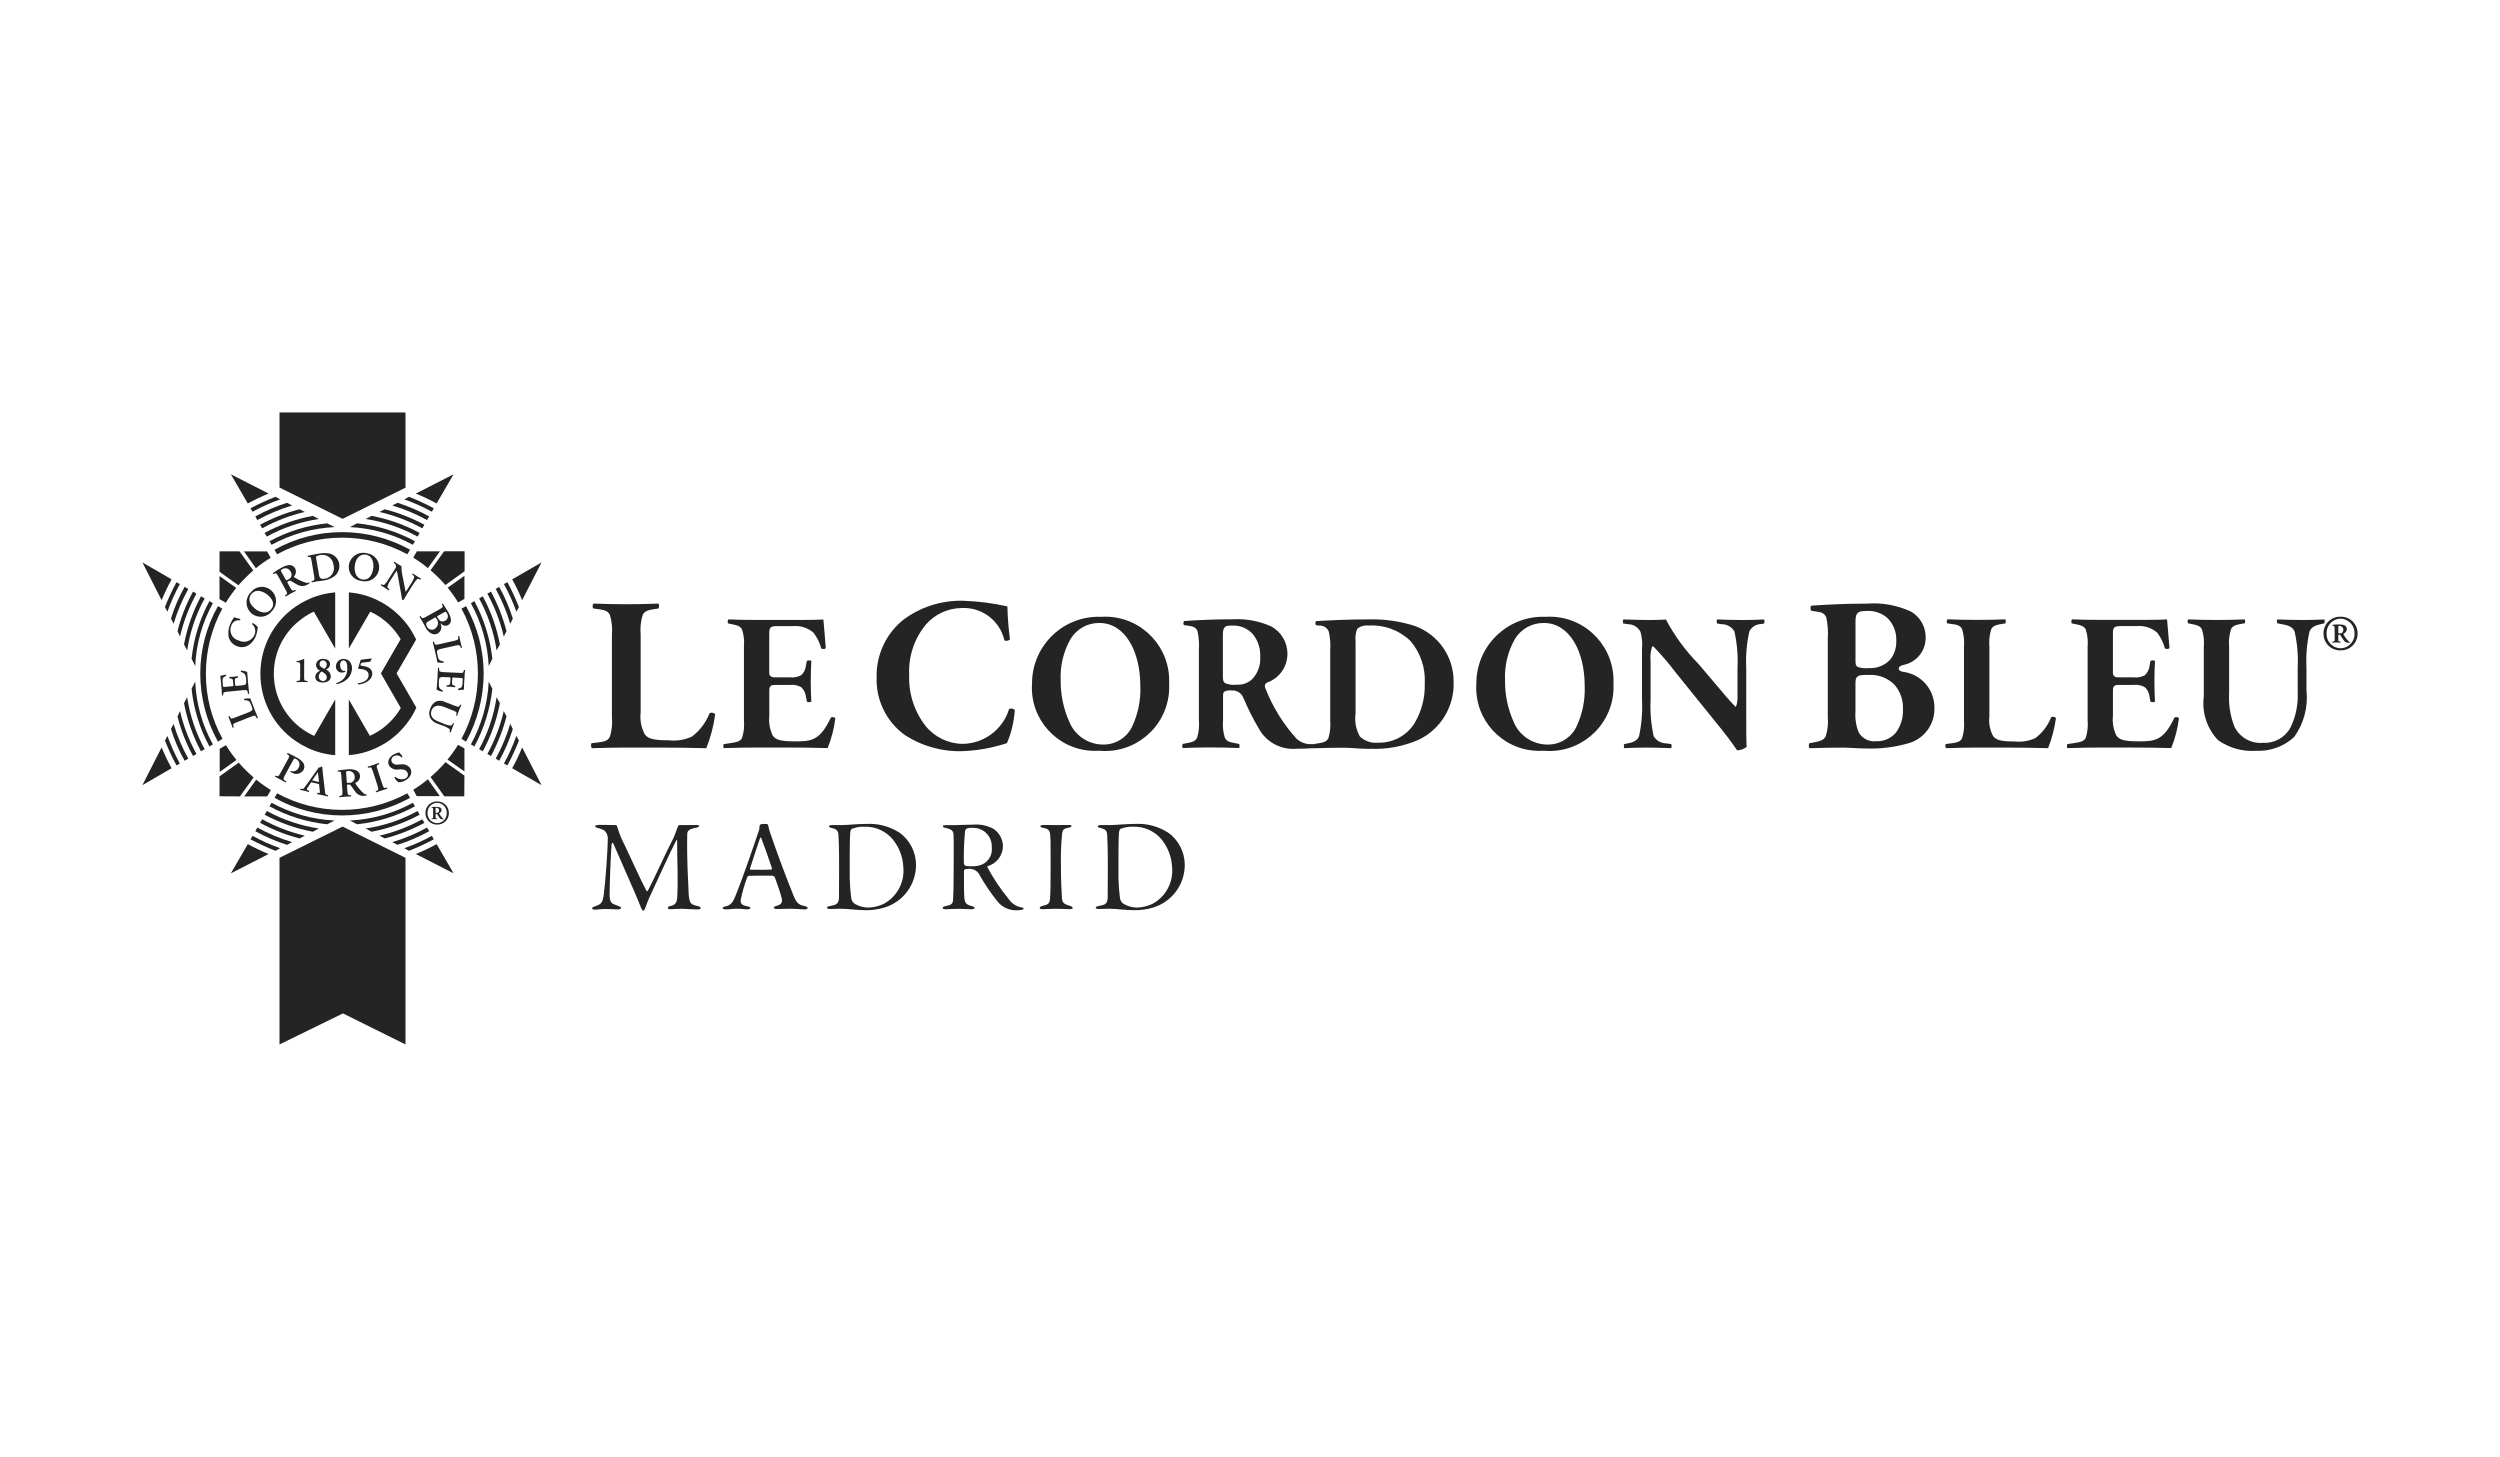 <?xml version="1.0" encoding="UTF-8"?><svg id="Capa_2" xmlns="http://www.w3.org/2000/svg" viewBox="0 0 290 169"><defs><style>.cls-1{fill:#fff;}.cls-2{fill:#242425;}.cls-3{fill:none;}</style></defs><g id="PATROCINADORES_COLABORADORES"><g id="Grupo_9604"><rect id="Rectángulo_3126" class="cls-1" width="290" height="169"/><g id="Grupo_9473"><g id="Grupo_4181"><path id="Trazado_8113" class="cls-2" d="m69.391,95.682c.242,0,1.252.028,2.052.028.076,0,.15.122.15.182.229.767.532,1.51.906,2.218.482,1,1.856,4.062,2.508,5.256.014.042.12,0,.15-.062.634-1.148,2.232-4.724,2.942-6.05.182-.364.35-.922.528-1.36.018-.046.09-.182.168-.182.8-.014,1.856-.014,2-.014s.3.014.3.106-.178.182-.316.212c-.968.164-1.06.42-1.06.8-.06,3.232.108,5.134.136,6.13.046,1.826.168,1.962,1.074,2.158.256.06.346.136.346.242s-.074.15-.452.15c-.424,0-1.224-.076-1.828-.076-.466,0-.844.048-1.176.048s-.35-.062-.35-.168.122-.164.318-.21c.468-.09.74-.332.77-.982.122-2.098-.014-4.302-.014-6.6,0-.062-.076-.076-.076-.062-.756,1.436-2.58,5.48-2.942,6.234s-.528,1.252-.65,1.57c-.09.272-.2.4-.272.4s-.224-.256-.3-.496-.272-.634-.71-1.706c-.724-1.63-1.57-3.622-2.444-5.584-.136-.258-.2.046-.212.2-.088.892-.224,4.634-.224,5.722,0,1.042.332,1.042.966,1.284.122.046.364.12.364.256s-.304.168-.4.168c-.164,0-.692-.048-1.372-.048s-1.01.076-1.178.076c-.272,0-.4-.046-.4-.15,0-.15.15-.164.378-.256.692-.244.844-.4.98-1.45.182-1.462.454-4.98.454-6.518-.033-.327-.19-.63-.438-.846-.253-.115-.516-.207-.786-.272-.136-.046-.242-.106-.242-.21s.106-.106.332-.106"/><path id="Trazado_8114" class="cls-2" d="m89.115,95.788c.057.309.143.613.256.906.846,2.476,1.78,4.966,2.702,7.26.4.966.724,1.028,1.328,1.162.21.062.286.136.286.212s-.108.164-.378.164c-.2,0-1-.074-1.66-.074s-1.2.028-1.556.028c-.21,0-.332-.074-.332-.164s.108-.136.318-.2c.664-.182.664-.5.618-.814-.106-.53-.71-2.22-.814-2.492-.068-.126-.202-.204-.346-.2-.65,0-2.508,0-2.672.018-.076,0-.168.106-.212.224-.317.854-.564,1.732-.738,2.626,0,.4.136.574.83.696.212.032.304.136.304.21s-.182.136-.378.136c-.454,0-.514-.074-1.2-.074-.452,0-.83.074-1.22.074-.228,0-.424-.028-.424-.136s.076-.15.3-.2c.682-.136.906-.542,1.178-1.2,1-2.476,2.444-6.764,2.686-7.484.061-.139.097-.288.106-.44v-.182c.021-.104.088-.193.182-.242.235-.033.474-.038.71-.014.069.039.118.105.136.182m.424,4.948c-.424-1.28-.892-2.564-1.238-3.486-.018-.06-.106-.12-.136-.046-.106.244-1.056,3.172-1.178,3.578-.014.051.015.104.066.118.008.002.016.003.024.004.258.014,2.22.014,2.384-.014.056-.029.087-.092.076-.154"/><path id="Trazado_8115" class="cls-2" d="m104.283,96.542c1.245.872,1.984,2.298,1.978,3.818-.011,2.254-1.484,4.24-3.638,4.906-.748.232-1.529.339-2.312.316-.92,0-1.93-.168-2.8-.168-.5,0-.92.032-1.2.032-.242,0-.378-.06-.378-.164s.12-.136.346-.182c.77-.15,1.028-.242,1.042-1.056.014-.966.014-2,.014-3.532,0-2.218-.046-3.232-.074-3.64-.032-.512-.2-.692-.742-.812-.224-.048-.36-.108-.36-.182,0-.106.12-.168.36-.168h1.028c.8,0,1.8-.136,2.972-.136,1.317-.07,2.624.268,3.742.968m-5.418-.424c-.09.06-.2.122-.228.618-.014.378-.046.8-.046,2.294v1.916c-.023,1.06.034,2.12.168,3.172.017.303.18.578.438.738.459.267.978.413,1.508.424.627-.013,1.244-.158,1.812-.424,1.563-.834,2.467-2.53,2.288-4.292-.057-1.156-.477-2.265-1.2-3.168-.801-.978-2.01-1.531-3.274-1.496-.489-.027-.978.05-1.434.228"/><path id="Trazado_8116" class="cls-2" d="m114.567,100.468c-.018,0-.062.06,0,.182.684,1.276,1.493,2.482,2.414,3.6.342.537.896.904,1.524,1.01.168.018.228.046.228.136,0,.06-.046.106-.168.136-.182.041-.369.061-.556.06-.91.054-1.787-.349-2.34-1.074-.734-.917-1.395-1.89-1.978-2.91-.236-.574-.835-.911-1.448-.814-.107.003-.214.017-.318.042-.061.055-.099.131-.106.212,0,1.494,0,2.476.046,3.108.06.574.2.784.874.952.242.06.318.15.318.228s-.15.136-.364.136c-.332,0-1.024-.048-1.508-.048-.56,0-1.27.048-1.466.048s-.378-.048-.378-.154.122-.164.346-.21c.664-.122.832-.272.864-.696s.074-1.4.074-3.682c0-3.246.014-3.6-.014-3.91-.032-.4-.168-.618-.878-.77-.286-.06-.36-.106-.36-.21s.12-.122.36-.122h.936c.318,0,1.51-.06,2.2-.06.82-.071,1.643.096,2.37.482.679.452,1.091,1.209,1.102,2.024-.014,1.08-.739,2.021-1.78,2.308m-1.752-4.454c-.214-.008-.428.018-.634.076-.122.032-.212.212-.228.3-.122,1.263-.167,2.532-.136,3.8.028.123.12.222.242.256.285.039.573.05.86.032.343.001.683-.067,1-.2.78-.341,1.241-1.156,1.132-2,.058-1.185-.855-2.193-2.04-2.251-.065-.003-.13-.003-.194-.001"/><path id="Trazado_8117" class="cls-2" d="m121.859,97.522c-.046-1.056-.014-1.342-.846-1.494-.2-.028-.332-.106-.332-.182,0-.12.182-.15.44-.15.4,0,.874.014,1.238.014.574,0,1.024-.014,1.644-.014.164,0,.3.046.3.12s-.09.136-.3.184c-.65.134-.756.21-.814.888-.107,1.13-.148,2.265-.122,3.4,0,2.038.076,3.186.122,3.878.046.65.316.71.952.922.27.088.286.164.286.242s-.108.136-.318.136c-.3,0-.936-.048-1.72-.048-.452,0-1.042.048-1.466.048-.224,0-.316-.062-.316-.136,0-.136.136-.2.424-.272.574-.136.724-.272.77-.83s.074-1.374.074-3.864c0-1.056,0-2.294-.014-2.84"/><path id="Trazado_8118" class="cls-2" d="m135.455,96.542c1.245.872,1.984,2.298,1.978,3.818-.011,2.254-1.484,4.24-3.638,4.906-.748.232-1.529.339-2.312.316-.92,0-1.93-.168-2.8-.168-.5,0-.922.032-1.2.032s-.378-.06-.378-.164.12-.136.346-.182c.77-.15,1.028-.242,1.042-1.056.014-.966.014-2,.014-3.532,0-2.218-.046-3.232-.074-3.64-.032-.512-.2-.692-.74-.812-.228-.048-.36-.108-.36-.182,0-.106.12-.168.36-.168h1.024c.8,0,1.8-.136,2.976-.136,1.317-.07,2.624.268,3.742.968m-5.418-.424c-.09.06-.2.122-.228.618-.014.378-.046.8-.046,2.294v1.916c-.023,1.06.034,2.12.168,3.172.017.303.18.578.438.738.459.267.978.413,1.508.424.627-.013,1.244-.158,1.812-.424,1.564-.833,2.469-2.529,2.29-4.292-.057-1.156-.477-2.265-1.2-3.168-.801-.978-2.01-1.531-3.274-1.496-.489-.027-.978.05-1.434.228"/><path id="Trazado_8119" class="cls-2" d="m28.829,82.628c.224-.094.364-.156.426-.262s.04-.168-.1-.53c-.2-.516-.266-.58-.8-.618-.041-.04-.057-.099-.042-.154.242-.041.487-.059.732-.054.04.151.093.298.158.44.062.178.164.412.264.672l.184.492c.082.23.182.466.264.644-.008.048-.053.08-.101.072-.007-.001-.014-.003-.021-.006l-.082-.128c-.102-.2-.14-.248-.588-.066l-1.642.648c-.468.168-.468.218-.4.452l.042.128c-.027.052-.088.075-.142.054-.08-.248-.162-.454-.244-.664l-.242-.616c0-.04.08-.08.12-.052l.062.088c.1.21.142.244.6.066"/><path id="Trazado_8120" class="cls-2" d="m26.417,80.234c-.508.048-.508.09-.528.336v.08c-.04.037-.102.037-.142,0,.002-.104-.004-.209-.018-.312.003-.112-.004-.225-.02-.336l-.082-.942c-.042-.312-.062-.6-.082-.662.082-.026.448-.09.65-.14.036.012.06.114.036.154-.282.106-.38.2-.4.35-.02.133-.02.267,0,.4l.022.332c.018.2.036.2.3.182l.8-.076c.12,0,.12-.014.12-.13l-.02-.23c-.036-.428-.06-.52-.264-.53l-.162-.022c-.036-.045-.044-.107-.02-.16.142,0,.304-.012.486-.026.164-.011.327-.033.488-.066.038.042.047.103.022.154l-.184.054c-.2.066-.2.144-.162.568l.02.246q.02.114.142.106l.6-.054c.224-.026.4-.052.466-.128s.102-.158.062-.57c-.04-.634-.2-.736-.588-.866-.043-.048-.043-.12,0-.168.243.02.482.073.71.158,0,.1.02.256.042.46s.036.468.056.75l.062.57c.022.218.042.516.08.738-.037.039-.095.048-.142.022l-.036-.182c-.042-.232-.062-.27-.57-.232"/><path id="Trazado_8121" class="cls-2" d="m27.877,71.808c.022.06-.005.126-.062.154-.451-.074-.884.208-1,.65-.256.642.058,1.371.701,1.626.05.02.101.037.153.05.653.348,1.465.1,1.813-.553.018-.034.034-.068.049-.103.18-.428.066-.924-.284-1.23-.015-.055.017-.113.073-.128.003-.001.006-.002.009-.002.229.12.43.288.588.492-.02.054-.02.12-.04.17-.023.259-.078.514-.164.76-.144.427-.412.801-.77,1.074-.417.323-.976.394-1.46.184-.469-.167-.826-.555-.954-1.036-.092-.482-.043-.981.142-1.436.108-.267.242-.523.4-.764.042-.048.042-.076.086-.114.1.026.364.128.71.2"/><path id="Trazado_8122" class="cls-2" d="m29.519,70.55c.486.428,1.34.8,1.906.158.386-.428.386-1.034-.324-1.656-.548-.476-1.4-.776-1.908-.182-.34.378-.446,1.01.326,1.678m1.944-2.064c.684.607.747,1.653.14,2.338-.019.021-.038.042-.058.062-.538.725-1.561.876-2.286.339-.029-.021-.057-.044-.084-.067-.695-.599-.773-1.649-.174-2.344.03-.035.061-.068.094-.1.529-.708,1.531-.854,2.239-.325.045.033.088.069.129.107"/><path id="Trazado_8123" class="cls-2" d="m33.129,67.206c.082.128.082.142.284.026.315-.103.486-.442.383-.757-.022-.067-.056-.13-.099-.185-.152-.323-.536-.462-.859-.31-.025.012-.049.025-.073.04-.222.114-.222.14-.124.324m-.34.554c-.224-.4-.264-.452-.468-.364l-.122.052c-.043-.007-.071-.047-.064-.09.001-.009.004-.017.008-.024.311-.219.634-.419.968-.6.273-.167.576-.278.892-.326.302-.023.589.133.732.4.142.319.079.692-.16.946-.022.022.018.052.036.066.43.273.893.489,1.378.644.123.022.25.008.366-.04.02,0,.062.054.062.08-.062.036-.122.09-.284.182-.381.218-.852.203-1.218-.04-.2-.106-.466-.276-.648-.374-.105-.074-.246-.069-.346.012q-.14.08-.082.17l.286.53c.244.438.3.426.508.336l.1-.04c.051.015.079.069.064.12-.001.003-.002.007-.004.01-.182.088-.384.2-.588.31s-.384.218-.566.336c-.055-.009-.093-.06-.086-.116l.086-.066c.2-.142.222-.164-.022-.6l-.828-1.514Z"/><path id="Trazado_8124" class="cls-2" d="m36.981,66.534c.062.448.142.684.67.6.678-.08,1.162-.695,1.082-1.373-.009-.074-.024-.146-.046-.217-.06-.711-.686-1.238-1.397-1.178-.077.007-.153.02-.227.04-.135.021-.265.064-.386.128-.022.121-.016.246.02.364m-.548.2c-.082-.452-.1-.506-.324-.492l-.102.014c-.045-.033-.054-.095-.022-.14.001-.001.001-.002.002-.002.346-.08.732-.168,1.218-.248.388-.074.784-.088,1.176-.04.645.087,1.156.587,1.258,1.23.089.586-.172,1.171-.668,1.496-.357.227-.759.373-1.178.428-.128.024-.257.042-.386.052-.124.012-.224.026-.324.04-.182.026-.4.076-.63.116-.041-.025-.053-.078-.029-.118.003-.004.005-.008.009-.012l.102-.036c.224-.066.264-.076.184-.582l-.286-1.706Z"/><path id="Trazado_8125" class="cls-2" d="m41.179,65.472c-.122.644,0,1.572.832,1.744.548.1,1.074-.2,1.258-1.124.142-.712-.022-1.59-.8-1.746-.486-.09-1.096.142-1.298,1.128m2.776.67c-.194.89-1.073,1.455-1.964,1.261-.028-.006-.056-.013-.084-.021-.894-.1-1.537-.906-1.436-1.799.004-.037.01-.074.016-.111.182-.911,1.068-1.502,1.979-1.32.037.007.074.016.111.026.89.117,1.518.933,1.401,1.824-.006.047-.014.094-.025.14"/><path id="Trazado_8126" class="cls-2" d="m47.243,68.872c-.08.13-.386.622-.426.71-.06.028-.132.018-.182-.026-.02-.128-.04-.346-.14-.864l-.306-1.692c-.037-.27-.091-.537-.162-.8,0-.018-.042.036-.182.244l-.488.776c-.187.255-.33.539-.424.84.015.097.073.181.158.23l.08.08c.022.052-.04.116-.08.102l-.486-.31c-.162-.116-.286-.182-.426-.27-.022-.042,0-.12.06-.12l.102.042c.074.043.163.051.244.022.216-.223.4-.475.546-.75l.61-.956c.2-.31.242-.372.182-.568-.047-.087-.109-.166-.182-.232l-.062-.052c0-.036.042-.116.102-.102.142.114.386.258.488.324.096.068.198.128.304.178-.003.422.044.843.142,1.254l.14.698c.062.296.182.972.2,1.02.022,0,.04-.026.082-.09l.486-.776c.196-.249.341-.535.426-.84-.003-.097-.057-.185-.142-.232l-.082-.076c-.02-.054.022-.13.082-.102.142.102.304.2.468.306s.284.184.446.272c.02.04-.02.116-.062.116l-.12-.036c-.082-.04-.162-.066-.224-.026-.225.22-.416.471-.568.746"/><path id="Trazado_8127" class="cls-2" d="m50.789,71.434c-.102.066-.102.076,0,.258.224.4.486.506.874.298.278-.16.373-.515.213-.792-.009-.016-.02-.032-.031-.048-.122-.222-.144-.222-.306-.13m-1.704.972c-.384.2-.506.336-.3.71.148.306.517.434.823.286.015-.007.03-.016.045-.024.38-.211.518-.691.306-1.071-.018-.032-.038-.063-.06-.092-.122-.2-.144-.2-.224-.144l-.59.336Zm1.138-1.306c.384-.232.446-.262.344-.48l-.042-.116c0-.048.066-.076.102-.066.142.2.324.494.61.972.182.278.294.597.324.928.011.258-.133.498-.366.61-.277.118-.599.036-.786-.2-.013-.007-.027-.011-.042-.012,0,0-.02.012,0,.052.189.397.048.872-.326,1.102-.218.122-.481.136-.71.036-.35-.181-.623-.48-.772-.844-.12-.2-.2-.386-.304-.556s-.222-.386-.34-.566c0-.052.082-.09.12-.08l.062.094c.14.178.182.218.6-.026l1.526-.848Z"/><path id="Trazado_8128" class="cls-2" d="m51.197,75.258c-.222.052-.4.1-.466.2s-.062.156.018.546c.124.54.164.6.692.724.035.044.043.103.02.154-.245.01-.489-.007-.73-.052-.02-.102-.042-.258-.082-.452s-.1-.44-.162-.712l-.122-.502c-.06-.244-.124-.492-.162-.688,0-.052.102-.076.122-.04l.06.13c.082.236.102.276.6.154l1.7-.386c.486-.116.486-.154.468-.386v-.142c0-.036.1-.062.12-.026.062.244.102.462.144.684s.122.426.162.648c0,.052-.102.076-.122.04l-.04-.102c-.082-.224-.124-.262-.6-.158"/><path id="Trazado_8129" class="cls-2" d="m53.225,78.048c.508.042.528-.012.568-.244l.022-.08c.04-.022.122-.022.142.026-.02.094-.02.2-.042.298s-.02.236-.02.34l-.06.942c-.02.32-.02.6-.02.67-.082.026-.448.026-.65.054-.036-.028-.036-.134-.02-.17.284-.066.4-.128.446-.284.042-.129.063-.264.062-.4l.02-.32c.02-.218,0-.218-.264-.232l-.8-.054c-.122,0-.142,0-.142.12l-.02.232c-.02.44-.02.516.182.568l.164.04c.035.054.026.125-.022.168-.12-.014-.284-.04-.466-.052s-.346,0-.488-.014c-.037-.045-.037-.111,0-.156l.184-.026c.2-.026.224-.102.244-.54l.018-.232q0-.12-.12-.134l-.61-.022c-.163-.033-.333-.016-.486.048-.08.054-.12.144-.142.556-.04.636.082.75.446.946.034.049.026.116-.018.156-.239-.057-.471-.14-.692-.248.027-.157.041-.316.04-.476.022-.2.042-.454.06-.752l.026-.568c.018-.218.018-.514.04-.736.031-.036.084-.042.122-.014l.02.2c0,.232.02.276.526.312"/><path id="Trazado_8130" class="cls-2" d="m52.739,81.862c.466.184.506.156.6-.052l.062-.076c.04-.013.083.008.096.048.002.006.003.012.004.018-.08.182-.162.386-.244.58s-.16.428-.218.634c-.042.028-.122,0-.122-.036l.018-.114c.062-.222.062-.276-.4-.454l-1.01-.4c-.61-.242-1.2-.242-1.462.388-.222.6.102,1.036.772,1.294l.546.218c.286.142.596.229.914.258.08-.014.142-.076.2-.182l.06-.09c.042-.026.122,0,.106.054-.062.154-.144.336-.2.514s-.122.312-.182.492c-.038.026-.091.016-.117-.023-.003-.004-.005-.009-.007-.013l.022-.116c0-.088.022-.184-.04-.244-.254-.177-.535-.312-.832-.4l-.526-.2c-.381-.109-.703-.365-.894-.712-.134-.333-.127-.706.02-1.034.107-.356.347-.657.67-.84.344-.132.728-.11,1.054.062"/><path id="Trazado_8131" class="cls-2" d="m35.277,78.542c0,.4.02.414.284.438l.102.026c.04.028.04.106,0,.12-.2-.014-.4-.014-.6-.014s-.426,0-.63.014c-.04-.014-.04-.09-.02-.12l.12-.026c.266-.022.286-.036.286-.438v-1.318c0-.286-.02-.38-.2-.4l-.224-.026c-.022-.026-.022-.064,0-.09.295-.05.582-.141.852-.272.022.014.04.026.04.04v.502"/><path id="Trazado_8132" class="cls-2" d="m37.063,77.032c0,.278.324.438.568.554.168-.12.266-.314.264-.52.012-.243-.175-.449-.417-.462-.003-0-.006-0-.009-0-.221-.001-.4.178-.401.399-0.0.01 0.0.019.001.029m.832,1.558c0-.324-.244-.526-.6-.696-.196.131-.319.347-.33.582-.009.283.213.519.496.528.005 0.0.011 0.0.016 0.0.23.006.42-.176.426-.406 0-.003 0-.005 0-.008m.384-1.524c-.027.279-.218.515-.486.6.328.135.549.446.568.8,0,.466-.446.706-.912.706s-.892-.182-.892-.656c.024-.328.25-.606.566-.696-.269-.118-.455-.372-.486-.664.015-.418.367-.745.786-.729.022.001.044.003.066.005.446,0,.79.218.79.634"/><path id="Trazado_8133" class="cls-2" d="m39.881,76.432c.272.002.531.121.71.326.172.235.258.521.242.812-.026.528-.286,1.018-.71,1.334-.318.234-.685.392-1.074.462-.04-.026-.06-.106-.02-.128.224-.067.435-.172.624-.31.433-.346.669-.883.63-1.436.022-.478-.12-.892-.446-.892-.184,0-.386.178-.386.53s.162.696.448.696c.048.003.095-.002.142-.012.04.012.04.052.04.088-.128.081-.277.123-.428.12-.382-.001-.691-.312-.689-.695 0-.014.001-.028.001-.041.015-.489.424-.873.913-.858 0.0 0.0.001 0.0.001 0"/><path id="Trazado_8134" class="cls-2" d="m43.065,76.378c.022.001.04.02.04.042-.033.125-.096.241-.182.338l-.912.114c-.124.014-.124.026-.142.12l-.062.154c0,.04.02.066.102.08l.304.048c.346.052.974.232.974.878,0,.756-.934,1.218-1.644,1.244-.043-.034-.053-.096-.022-.142.61-.062,1.24-.36,1.24-.942s-.63-.71-1.116-.724c-.102,0-.102-.026-.082-.142l.244-.814c.02-.066.04-.106.102-.106"/><path id="Trazado_8135" class="cls-2" d="m33.373,88.132c.2-.372.244-.452.06-.568l-.14-.102c0-.04.036-.116.08-.116.334.144.659.307.974.488.326.152.611.379.832.662.166.248.174.57.02.826-.292.458-.901.592-1.359.3-.014-.009-.028-.018-.041-.028-.04-.014-.082-.036-.122-.048-.012-.045.004-.093.04-.122.368.148.786-.031.934-.399 0-0.0 0-.001 0-.001.192-.33.081-.754-.25-.946-.012-.007-.024-.014-.036-.02-.218-.12-.238-.106-.32.052l-1,1.82c-.222.442-.2.482,0,.61l.142.1c.02.04-.022.12-.062.12-.264-.154-.446-.258-.65-.364s-.384-.21-.566-.298c-.02-.049.003-.105.052-.125.002-.001.005-.002.008-.003l.062.036c.222.076.284.09.508-.346"/><path id="Trazado_8136" class="cls-2" d="m36.861,90.678c.12.04.136.04.136-.088l-.076-.6c-.003-.134-.016-.268-.04-.4h-.02c-.022.026-.082.13-.224.324l-.344.494c-.082.128-.066.128.06.154m-.142.2c-.122-.04-.102-.04-.184.076l-.324.502c-.158.244-.158.272.02.338l.142.052c.021.056-.005.118-.06.142-.142-.054-.306-.088-.506-.142-.142-.036-.304-.062-.468-.102-.04-.026-.02-.106.02-.13l.144.012c.13.031.263-.034.32-.154.082-.102.2-.284.366-.502l1.054-1.474c.102-.142.184-.236.184-.324.14-.009.274-.059.386-.144.033.013.061.036.08.066.02.222.04.452.062.688l.242,2.092c.022.338.042.38.284.48l.062.022c.032.036.029.092-.007.124-.004.004-.008.007-.013.01-.2-.054-.366-.106-.63-.156-.2-.054-.428-.09-.588-.13-.034-.044-.026-.106.018-.14.001-.001.002-.001.002-.002l.102.014c.182.026.2,0,.182-.21l-.08-.684c0-.14-.026-.14-.162-.168l-.648-.156Z"/><path id="Trazado_8137" class="cls-2" d="m40.227,90.662c0,.156,0,.17.242.144.338.037.642-.208.679-.546.007-.06.004-.121-.007-.18-.014-.371-.326-.66-.697-.646-.012 0-.023.001-.035.002-.262.014-.262.026-.262.248m-.55.332c-.04-.452-.04-.502-.282-.514h-.124c-.035-.03-.04-.083-.01-.118.003-.003.006-.007.01-.01.306-.054.736-.094,1.138-.13.322-.041.649-.005.954.106.28.1.472.359.486.656.004.355-.215.675-.548.8-.02.012-.02.052,0,.076.272.429.6.819.974,1.162.1.077.22.122.346.13.02.012.02.066.02.088-.107.028-.216.046-.326.054-.435.037-.853-.179-1.074-.556-.162-.2-.304-.44-.446-.618-.068-.111-.201-.164-.326-.13-.142,0-.142.012-.142.102l.04.6c.042.506.082.52.326.534h.102c.039.039.039.102.001.141-0.0 0-0.0 0-.001.001-.224,0-.448.012-.65.022s-.448.04-.67.066c-.044-.031-.055-.092-.024-.136.001-.002.003-.004.004-.006l.102-.014c.222-.052.262-.066.242-.568l-.122-1.738Z"/><path id="Trazado_8138" class="cls-2" d="m44.343,90.95c.142.48.2.48.426.426l.102-.012c.062.012.082.102.04.128l-.63.2c-.2.062-.424.142-.624.216-.062,0-.082-.074-.062-.124l.102-.042c.2-.102.244-.13.1-.6l-.548-1.68c-.162-.48-.2-.466-.446-.428l-.102.028c-.04-.036-.054-.093-.036-.144.222-.052.424-.114.648-.188s.4-.148.63-.224c.041.027.056.079.036.124l-.1.056c-.2.088-.244.13-.082.6"/><path id="Trazado_8139" class="cls-2" d="m46.269,90.756c-.223-.123-.401-.315-.508-.546,0-.054.082-.102.122-.09.301.279.737.357,1.116.2.259-.102.386-.395.283-.654-.011-.029-.025-.056-.041-.082-.12-.232-.366-.35-.77-.338l-.242.014c-.411.077-.831-.088-1.078-.426-.242-.4-.12-.928.488-1.306.211-.101.428-.187.65-.258.16.14.296.306.4.492-.011.059-.062.102-.122.102-.217-.253-.585-.313-.872-.142-.25.109-.365.4-.256.65.009.021.02.042.032.062.168.214.444.315.71.258l.344-.026c.409-.064.818.11,1.056.448.284.468.1,1.024-.528,1.388-.236.153-.509.237-.79.244"/><path id="Trazado_8140" class="cls-2" d="m23.885,78.15c-.007-2.635.647-5.229,1.902-7.546l-.506-.296c-1.342,2.386-2.048,5.078-2.05,7.816.001,2.769.707,5.491,2.05,7.912l.528-.338c-1.272-2.312-1.935-4.911-1.926-7.55"/><path id="Trazado_8141" class="cls-2" d="m22.645,77.262c.109-2.555.81-5.05,2.048-7.288l-.4-.248c-1.123,2.074-1.826,4.348-2.07,6.694"/><path id="Trazado_8142" class="cls-2" d="m21.711,75.44c.318-2.111,1.004-4.149,2.028-6.022l-.426-.248c-.937,1.749-1.601,3.632-1.968,5.582"/><path id="Trazado_8143" class="cls-2" d="m20.883,73.838c.403-1.739,1.044-3.414,1.906-4.978l-.4-.232c-.793,1.446-1.398,2.988-1.8,4.588"/><path id="Trazado_8144" class="cls-2" d="m20.137,72.348c.425-1.399.996-2.749,1.704-4.028l-.426-.244c-.657,1.168-1.188,2.402-1.584,3.682"/><path id="Trazado_8145" class="cls-2" d="m19.419,70.954c.399-1.101.881-2.171,1.44-3.2l-.384-.218c-.508.932-.956,1.895-1.34,2.884"/><path id="Trazado_8146" class="cls-2" d="m16.521,65.244l2.228,4.38c.34-.828.726-1.636,1.156-2.42"/><path id="Trazado_8147" class="cls-2" d="m22.645,79.06c.109,2.555.81,5.049,2.048,7.286l-.4.25c-1.123-2.075-1.826-4.351-2.07-6.698"/><path id="Trazado_8148" class="cls-2" d="m21.711,80.88c.317,2.111,1.004,4.151,2.028,6.024l-.426.248c-.938-1.75-1.602-3.633-1.968-5.584"/><path id="Trazado_8149" class="cls-2" d="m20.883,82.484c.403,1.739,1.044,3.414,1.906,4.978l-.4.232c-.794-1.446-1.399-2.988-1.8-4.588"/><path id="Trazado_8150" class="cls-2" d="m20.137,83.97c.423,1.401.994,2.752,1.704,4.032l-.426.248c-.656-1.17-1.187-2.405-1.584-3.686"/><path id="Trazado_8151" class="cls-2" d="m19.419,85.366c.398,1.102.88,2.171,1.44,3.2l-.384.222c-.508-.932-.956-1.895-1.34-2.884"/><path id="Trazado_8152" class="cls-2" d="m16.521,91.076l2.228-4.38c.338.829.724,1.637,1.156,2.42"/><path id="Trazado_8153" class="cls-2" d="m55.437,78.15c.006-2.635-.65-5.23-1.906-7.546l.528-.296c1.331,2.391,2.036,5.08,2.048,7.816-.012,2.767-.716,5.487-2.048,7.912l-.528-.338c1.255-2.318,1.91-4.914,1.906-7.55"/><path id="Trazado_8154" class="cls-2" d="m56.693,77.262c-.126-2.555-.834-5.048-2.07-7.288l.4-.248c1.122,2.076,1.831,4.349,2.09,6.694"/><path id="Trazado_8155" class="cls-2" d="m57.605,75.44c-.316-2.111-1.003-4.15-2.028-6.022l.426-.248c.944,1.748,1.615,3.631,1.988,5.582"/><path id="Trazado_8156" class="cls-2" d="m58.437,73.838c-.405-1.738-1.047-3.413-1.906-4.978l.426-.232c.774,1.455,1.378,2.995,1.8,4.588"/><path id="Trazado_8157" class="cls-2" d="m59.187,72.348c-.418-1.398-.983-2.748-1.684-4.028l.4-.244c.657,1.168,1.188,2.402,1.584,3.682"/><path id="Trazado_8158" class="cls-2" d="m59.899,70.954c-.394-1.104-.876-2.174-1.442-3.2l.4-.218c.502.934.95,1.897,1.34,2.884"/><path id="Trazado_8159" class="cls-2" d="m62.815,65.244l-2.248,4.38c-.332-.831-.718-1.64-1.156-2.42"/><path id="Trazado_8160" class="cls-2" d="m56.693,79.06c-.125,2.555-.834,5.047-2.07,7.286l.4.25c1.122-2.077,1.832-4.351,2.09-6.698"/><path id="Trazado_8161" class="cls-2" d="m57.605,80.88c-.316,2.112-1.003,4.151-2.028,6.024l.426.248c.945-1.748,1.615-3.632,1.988-5.584"/><path id="Trazado_8162" class="cls-2" d="m58.437,82.484c-.405,1.738-1.047,3.413-1.906,4.978l.426.232c.775-1.455,1.379-2.994,1.8-4.588"/><path id="Trazado_8163" class="cls-2" d="m59.187,83.97c-.416,1.4-.981,2.752-1.684,4.032l.4.248c.656-1.17,1.187-2.405,1.584-3.686"/><path id="Trazado_8164" class="cls-2" d="m59.899,85.366c-.393,1.104-.875,2.174-1.442,3.2l.4.222c.502-.934.95-1.897,1.34-2.884"/><path id="Trazado_8165" class="cls-2" d="m62.815,91.076l-2.248-4.38c-.329.832-.716,1.641-1.156,2.42"/><path id="Trazado_8166" class="cls-2" d="m39.677,93.944c-2.635.002-5.228-.659-7.54-1.924l-.286.53c2.391,1.34,5.087,2.043,7.828,2.042,2.761.001,5.476-.702,7.89-2.042l-.326-.53c-2.32,1.267-4.921,1.929-7.564,1.924"/><path id="Trazado_8167" class="cls-2" d="m38.809,95.178c-2.56-.118-5.06-.821-7.306-2.056l-.242.412c2.071,1.129,4.346,1.837,6.692,2.082"/><path id="Trazado_8168" class="cls-2" d="m36.981,96.106c-2.111-.319-4.149-1.006-6.022-2.03l-.264.428c1.754.944,3.643,1.61,5.6,1.976"/><path id="Trazado_8169" class="cls-2" d="m35.357,96.938c-1.727-.406-3.39-1.046-4.944-1.902l-.246.412c1.449.789,2.989,1.398,4.586,1.812"/><path id="Trazado_8170" class="cls-2" d="m33.881,97.688c-1.4-.421-2.752-.989-4.034-1.692l-.228.426c1.169.648,2.399,1.177,3.674,1.578"/><path id="Trazado_8171" class="cls-2" d="m32.499,98.394c-1.104-.39-2.174-.87-3.2-1.434l-.242.4c.939.501,1.907.946,2.898,1.332"/><path id="Trazado_8172" class="cls-2" d="m26.779,101.306l4.38-2.24c-.825-.339-1.631-.722-2.414-1.148"/><path id="Trazado_8173" class="cls-2" d="m40.591,95.178c2.559-.118,5.056-.821,7.3-2.056l.244.412c-2.079,1.13-4.361,1.837-6.714,2.082"/><path id="Trazado_8174" class="cls-2" d="m42.415,96.106c2.113-.31,4.154-.998,6.024-2.03l.242.428c-1.744.946-3.626,1.612-5.576,1.976"/><path id="Trazado_8175" class="cls-2" d="m44.019,96.938c1.735-.402,3.406-1.042,4.966-1.902l.248.412c-1.454.789-2.999,1.397-4.6,1.812"/><path id="Trazado_8176" class="cls-2" d="m45.499,97.688c1.404-.415,2.758-.982,4.038-1.692l.242.426c-1.168.648-2.398,1.176-3.672,1.578"/><path id="Trazado_8177" class="cls-2" d="m46.897,98.394c1.104-.39,2.174-.87,3.2-1.434l.222.4c-.932.5-1.893.945-2.878,1.332"/><path id="Trazado_8178" class="cls-2" d="m52.613,101.306l-4.378-2.24c.825-.338,1.631-.721,2.414-1.148"/><path id="Trazado_8179" class="cls-2" d="m39.677,62.37c-2.635-.001-5.229.662-7.54,1.928l-.286-.53c2.392-1.339,5.087-2.042,7.828-2.042,2.761,0,5.476.703,7.89,2.042l-.326.53c-2.319-1.268-4.921-1.931-7.564-1.928"/><path id="Trazado_8180" class="cls-2" d="m38.809,61.144c-2.56.118-5.059.82-7.306,2.052l-.242-.412c2.071-1.129,4.346-1.836,6.692-2.078"/><path id="Trazado_8181" class="cls-2" d="m36.981,60.202c-2.114.32-4.156,1.011-6.03,2.04l-.264-.426c1.753-.945,3.642-1.613,5.6-1.978"/><path id="Trazado_8182" class="cls-2" d="m35.357,59.386c-1.728.401-3.392,1.041-4.944,1.9l-.246-.414c1.45-.784,2.99-1.389,4.586-1.8"/><path id="Trazado_8183" class="cls-2" d="m33.881,58.636c-1.4.421-2.752.989-4.034,1.692l-.228-.426c1.169-.648,2.399-1.177,3.674-1.578"/><path id="Trazado_8184" class="cls-2" d="m32.499,57.926c-1.104.39-2.174.87-3.2,1.434l-.242-.4c.939-.501,1.907-.946,2.898-1.332"/><path id="Trazado_8185" class="cls-2" d="m26.779,55.02l4.38,2.232c-.824.34-1.63.724-2.414,1.15"/><path id="Trazado_8186" class="cls-2" d="m40.591,61.144c2.558.118,5.055.82,7.3,2.052l.244-.412c-2.079-1.13-4.361-1.836-6.714-2.078"/><path id="Trazado_8187" class="cls-2" d="m42.415,60.202c2.113.322,4.152,1.014,6.024,2.044l.242-.426c-1.744-.947-3.625-1.615-5.576-1.978"/><path id="Trazado_8188" class="cls-2" d="m44.019,59.386c1.736.397,3.408,1.037,4.966,1.9l.248-.414c-1.455-.784-3-1.388-4.6-1.8"/><path id="Trazado_8189" class="cls-2" d="m45.499,58.636c1.404.415,2.758.982,4.038,1.692l.242-.426c-1.168-.648-2.398-1.176-3.672-1.578"/><path id="Trazado_8190" class="cls-2" d="m46.897,57.926c1.104.39,2.174.87,3.2,1.434l.222-.4c-.932-.5-1.893-.945-2.878-1.332"/><path id="Trazado_8191" class="cls-2" d="m52.613,55.02l-4.378,2.232c.825.339,1.631.723,2.414,1.15"/><line id="Línea_445" class="cls-3" x1="46.493" y1="82.122" x2="44.179" y2="78.112"/><path id="Trazado_8192" class="cls-2" d="m36.407,70.952l2.476,4.292v-6.526c-.04,0-.08.012-.124.012-1.09.1-2.153.394-3.14.868-.475.223-.93.486-1.36.786-2.544,1.774-4.058,4.681-4.052,7.782-.006,3.106,1.518,6.017,4.074,7.782.431.299.886.562,1.36.786.969.462,2.011.751,3.08.852.04,0,.102.014.164.014v-6.464l-2.434,4.228c-.485-.218-.947-.482-1.38-.79-2.074-1.484-3.306-3.876-3.308-6.426-.002-2.539,1.223-4.923,3.288-6.4.423-.314.878-.582,1.358-.8"/><path id="Trazado_8193" class="cls-2" d="m44.181,78.11l2.292-3.964c-.556-.937-1.294-1.753-2.17-2.4-.424-.31-.88-.575-1.36-.79l-2.476,4.276v-6.516c.042,0,.082.014.124.014,1.092.099,2.158.393,3.146.868.473.223.926.486,1.354.786.875.617,1.643,1.373,2.274,2.238.343.497.647,1.02.908,1.564l-2.272,3.924,2.294,3.972c-.244.558-.55,1.086-.912,1.576-.633.892-1.416,1.668-2.314,2.292-.435.303-.896.566-1.378.786-.994.477-2.067.766-3.166.852-.019.011-.04.016-.062.014v-6.464l2.436,4.214c.486-.212.948-.476,1.378-.786.9-.651,1.655-1.482,2.214-2.442"/><path id="Trazado_8194" class="cls-2" d="m47.039,121.156v-21.65l-7.3-3.622-7.318,3.622v21.65l7.36-3.6"/><path id="Trazado_8195" class="cls-2" d="m39.739,60.186l7.3-3.618v-8.724h-14.618v8.712"/><path id="Trazado_8196" class="cls-2" d="m27.405,68.2l-1.944-1.38v2.674l.73.424c.365-.6.771-1.174,1.216-1.718"/><path id="Trazado_8197" class="cls-2" d="m29.681,65.912l-1.378-1.95h2.674l.426.736c-.604.362-1.18.769-1.724,1.216"/><path id="Trazado_8198" class="cls-2" d="m29.377,66.172l-1.6-2.22h-2.312v2.376l2.19,1.564c.536-.611,1.112-1.186,1.724-1.72"/><path id="Trazado_8199" class="cls-2" d="m29.719,90.436l-1.4,1.95h2.674l.428-.738c-.595-.366-1.165-.77-1.706-1.212"/><path id="Trazado_8200" class="cls-2" d="m27.429,88.156l-1.944,1.388v-2.68l.726-.426c.365.601.772,1.175,1.218,1.718"/><path id="Trazado_8201" class="cls-2" d="m27.697,88.464l-2.232,1.59v2.314l2.37.014,1.582-2.2c-.616-.527-1.191-1.1-1.72-1.714"/><path id="Trazado_8202" class="cls-2" d="m51.907,88.108l1.968,1.382v-2.676l-.746-.412c-.361.6-.769,1.17-1.22,1.706"/><path id="Trazado_8203" class="cls-2" d="m49.635,90.394l1.38,1.954h-2.678l-.4-.738c.596-.365,1.165-.771,1.704-1.216"/><path id="Trazado_8204" class="cls-2" d="m49.941,90.136l1.6,2.238h2.314l.02-2.4-2.2-1.562c-.532.614-1.108,1.188-1.724,1.718"/><path id="Trazado_8205" class="cls-2" d="m49.635,65.902l1.4-1.95h-2.678l-.426.732c.598.363,1.167.77,1.704,1.218"/><path id="Trazado_8206" class="cls-2" d="m51.927,68.176l1.948-1.386v2.678l-.73.414c-.365-.597-.772-1.167-1.218-1.706"/><path id="Trazado_8207" class="cls-2" d="m51.665,67.864l2.228-1.6v-2.316h-2.374l-1.578,2.2c.618.528,1.194,1.102,1.724,1.718"/><path id="Trazado_8208" class="cls-2" d="m50.711,93.122c.631.016,1.129.54,1.112,1.171-0.0.005-0.0.01-0.0.015.027.622-.456,1.149-1.079,1.175-.011 0-.022.001-.033.001-.624-.007-1.124-.519-1.117-1.143 0-.011 0-.022.001-.033-.023-.631.47-1.162,1.101-1.186.005-0.0.01-0.0.015-0m0,2.53c.73.021,1.339-.553,1.36-1.283.001-.02.001-.039 0-.059.01-.731-.574-1.332-1.305-1.342-.018-0-.036-0-.055 0-.729-.021-1.337.553-1.358,1.281-.001.02-.001.041-0.0.061-.014.728.565,1.329,1.293,1.342.022 0.0.043 0.0.065-0m-.468-1c0,.262,0,.27-.12.284l-.062.014c-.02.023-.02.057,0,.08.122,0,.222-.018.324-.018s.2.018.326.018c0-.018.02-.066,0-.08l-.062-.014c-.12-.014-.12-.036-.12-.284v-.2q0-.052.04-.052c.053-.006.106.013.142.052.055.099.115.195.182.286.142.232.242.306.448.306.046.006.094.006.14,0,.02-.018.02-.026,0-.04s-.082-.012-.102-.054c-.172-.163-.315-.353-.424-.564,0-.028-.02-.04,0-.052.145-.062.245-.197.264-.354,0-.33-.306-.384-.61-.384-.176-.005-.353.004-.528.026,0,.012-.02.062,0,.08h.042c.12.014.12.036.12.262l-0.0.688Zm.286-.866c0-.09.02-.09.12-.09.165.008.293.147.286.312-.003.08-.031.156-.082.218-.048.048-.116.072-.184.066q-.14,0-.14-.066l0-.44Z"/><path id="Trazado_8209" class="cls-2" d="m271.501,71.762c.92.021,1.648.784,1.627,1.704-0.0.009-0.0.017-.001.026.033.911-.678,1.676-1.589,1.709-.012 0-.025.001-.037.001-.908-.014-1.633-.761-1.619-1.668 0-.014.001-.028.001-.042-.039-.916.672-1.69,1.588-1.729.01-0.0.02-.001.03-.001m0,3.68c1.062.03,1.948-.807,1.977-1.869.001-.027.001-.054.001-.081.017-1.062-.831-1.938-1.893-1.955-.028-0-.057-0-.085.001-1.061-.029-1.945.808-1.974,1.869-.001.028-.001.057-0.0.085-.017,1.06.829,1.934,1.889,1.951.028 0.0.057 0.0.085-.001m-.678-1.442c0,.372,0,.4-.174.412l-.09.018c-.026.034-.026.08,0,.114.178,0,.324-.02.474-.02s.292.02.468.02c0-.02.032-.094,0-.114l-.086-.018c-.176-.02-.176-.054-.176-.412v-.304q0-.074.056-.074c.088,0,.176.018.2.074.094.13.182.32.27.418.2.336.352.446.648.446.067.005.135-.001.2-.018.028-.02.028-.036,0-.056s-.116-.014-.148-.074c-.251-.238-.459-.517-.616-.826,0-.04-.028-.056,0-.074.212-.088.359-.284.384-.512,0-.486-.442-.562-.886-.562-.257-.007-.515.005-.77.036,0,.014-.028.094,0,.114l.062.02c.174.018.174.054.174.374l.01,1.018Zm.418-1.266c0-.124.028-.124.176-.124.238.01.424.211.414.449-0.0.001-0.0.002-0.0.003-.002.116-.045.229-.122.316-.067.073-.165.11-.264.1q-.2,0-.2-.1l-.004-.644Z"/><path id="Trazado_8210" class="cls-2" d="m68.553,86.438c-0.0.125.035.248.1.354,1.564-.048,2.83-.074,4-.074h3.444c2.052,0,4.444.026,5.832.074.507-1.267.855-2.593,1.034-3.946-.116-.112-.272-.175-.434-.174-.08-.006-.16.019-.224.068-.415,1.071-1.12,2.006-2.036,2.7-.837.385-1.764.535-2.68.434-1.872,0-2.424-.2-2.8-.704-.412-.781-.578-1.669-.474-2.546v-9c-.072-.772.009-1.551.238-2.292.222-.448.642-.564,1.216-.654l.614-.094c.048-.089.071-.189.066-.29.004-.096-.015-.191-.056-.278-1.26.052-2.522.074-3.73.074s-2.49-.022-3.81-.074c-.078.081-.119.191-.114.304-.004.094.025.187.082.262l.704.096c.574.074,1,.2,1.218.642.229.744.31,1.526.238,2.302v9.56c.073.771-.008,1.549-.238,2.288-.222.448-.644.556-1.218.63l-.918.116c-.03.067-.044.139-.042.212"/><path id="Trazado_8211" class="cls-2" d="m83.935,86.354c-.02.059-.029.122-.026.184-.003.083.013.166.046.242,1.672-.046,2.78-.068,3.868-.068h2.982c1.828,0,3.958.022,5.2.066.453-1.111.754-2.278.894-3.47-.086-.081-.2-.124-.318-.12-.076-.008-.153.017-.21.068-1.24,2.6-2.2,2.768-4.186,2.74-1.67,0-2.2-.184-2.546-.668-.342-.708-.48-1.498-.4-2.28v-2.718c0-.344-.018-.54.13-.73.178-.168.374-.142.682-.15h1.582c.454-.051.913.041,1.312.264.32.304.517.716.554,1.156l.106.526c.079.04.167.059.256.054.068 0.0.135-.011.2-.032l.054-.022c-.042-.722-.066-1.528-.066-2.37s.022-1.652.066-2.374l-.046-.018c-.065-.019-.132-.028-.2-.028-.093-.002-.186.015-.272.052l-.106.522c-.034.437-.232.846-.554,1.144-.401.214-.857.3-1.308.248h-1.582c-.31,0-.508.012-.682-.156s-.124-.38-.13-.698v-4.018c0-.424-.022-.658.13-.872.188-.2.424-.188.8-.2h1.834c.863-.078,1.721.201,2.374.77.412.546.716,1.166.894,1.826.076.044.164.066.252.062.1.008.2-.024.276-.09-.1-1.346-.236-2.766-.282-3.334-.496.036-1.638.052-2.916.052h-4.866c-1.078,0-2.184-.02-3.246-.062-.051.079-.077.172-.074.266-.002.07.015.139.048.2l.53.108c.508.1.886.2,1.09.6.207.645.28,1.326.216,2v8.558c.065.678-.009,1.362-.216,2.01-.2.4-.6.488-1.098.566l-1.024.154-.02.046"/><path id="Trazado_8212" class="cls-2" d="m104.735,71.934c-1.995,1.634-3.12,4.1-3.046,6.678-.081,2.592,1.115,5.058,3.2,6.6,2.015,1.334,4.397,2.005,6.812,1.92,1.736-.071,3.454-.383,5.104-.928.522-1.221.831-2.523.912-3.848-.118-.112-.277-.171-.44-.164-.076-.004-.151.012-.218.048-.725,2.375-2.901,4.011-5.384,4.048-1.671-.018-3.248-.777-4.304-2.072-1.324-1.698-1.998-3.812-1.902-5.962-.102-2.106.586-4.174,1.928-5.8,1.043-1.201,2.548-1.9,4.138-1.922,2.353-.13,4.457,1.456,4.98,3.754.061.033.13.049.2.046.162.007.321-.05.442-.158-.169-1.271-.269-2.55-.3-3.832-1.684-.376-3.399-.595-5.124-.654h0c-2.521-.068-4.99.725-7,2.248"/><path id="Trazado_8213" class="cls-2" d="m144.253,80.996c.512,1.217,1.106,2.398,1.778,3.534.855,1.555,2.541,2.465,4.31,2.326.676,0,1.502-.028,1.92-.068h.074l.11-.066c.018-.052-.154-.088-.154-.174s.07-.2.056-.242h-.09c-.094.014-.189.021-.284.02-.578-.017-1.131-.237-1.562-.622-1.542-1.699-2.762-3.664-3.6-5.8-.053-.103-.083-.216-.09-.332.007-.178.118-.335.284-.4,1.391-.496,2.324-1.808,2.336-3.284.026-1.363-.723-2.623-1.934-3.25-1.383-.611-2.891-.885-4.4-.8-2.16,0-3.936.088-5.644.2-.061.071-.093.163-.088.256-.004.077.017.153.062.216l.58.086c.48.06.852.2,1,.644.153.723.205,1.463.154,2.2v8.124c.063.682-.009,1.37-.212,2.024-.2.4-.584.508-1.096.6l-.57.106-.022.052c-.017.06-.026.122-.026.184-.003.083.014.166.048.242,1.156-.046,2.146-.068,3.268-.068,1.076,0,2.11.022,3.282.066.031-.075.044-.157.04-.238.004-.081-.01-.161-.04-.236l-.56-.106c-.506-.086-.888-.188-1.094-.6-.206-.653-.28-1.342-.216-2.024v-2.804c0-.218,0-.432.2-.568.255-.098.529-.133.8-.102h.048c.594-.026,1.135.343,1.326.906m-.8-1.572c-.443.054-.892-.003-1.308-.164-.284-.184-.284-.488-.284-.88v-4.48c0-.548,0-.858.182-1.104s.512-.23.974-.232c.873-.025,1.713.331,2.302.976.599.725.91,1.646.872,2.586.076.95-.239,1.889-.874,2.6-.484.487-1.155.741-1.84.696l-.024.002Z"/><path id="Trazado_8214" class="cls-2" d="m158.869,86.856c1.966.098,3.929-.265,5.73-1.06,2.551-1.24,4.127-3.872,4.018-6.706.034-2.917-1.796-5.53-4.548-6.496-1.708-.543-3.495-.794-5.286-.744-2.43,0-4.21.088-6.136.2h0l-.022.034c-.024.06-.036.124-.034.188-.002.068.009.136.032.2.008.019.018.038.028.056l.4.04c.477-.026.916.257,1.09.702.161.722.216,1.463.164,2.2v8.124c.062.684-.01,1.373-.212,2.03-.2.412-.584.514-1.098.588l-.634.106c-.045.088-.068.185-.068.284-.003.069.009.137.036.2,1.278-.046,2.428-.068,3.504-.068.846,0,1.984.136,3.046.136m.9-.716c-.751.06-1.492-.203-2.036-.724-.455-.815-.63-1.756-.496-2.68v-8.384c-.058-.488.011-.983.2-1.436.375-.296.854-.428,1.328-.366,1.798-.111,3.559.543,4.85,1.8,1.165,1.378,1.755,3.152,1.646,4.954.049,1.617-.368,3.213-1.2,4.6-.926,1.452-2.554,2.302-4.274,2.232l-.018.004Z"/><path id="Trazado_8215" class="cls-2" d="m171.249,79.436c-.194,4.035,2.92,7.463,6.955,7.656.282.014.564.011.845-.008,4.09.379,7.714-2.629,8.093-6.72.034-.371.041-.744.019-1.116.163-4.094-3.023-7.544-7.117-7.707-.257-.01-.514-.007-.771.009-4.264-.161-7.851,3.165-8.012,7.429-.006.152-.007.303-.004.455m7.834-7.172c3,.018,4.732,3.328,4.732,7.282.074,1.656-.262,3.304-.976,4.8-.634,1.265-1.938,2.053-3.352,2.026h-.014c-1.735-.015-3.287-1.081-3.924-2.694-.664-1.502-.996-3.13-.972-4.772-.077-1.663.317-3.314,1.136-4.764.707-1.18,1.989-1.894,3.364-1.874"/><path id="Trazado_8216" class="cls-2" d="m119.707,79.436c-.195,4.034,2.917,7.461,6.951,7.656.283.014.567.011.849-.008,4.09.379,7.714-2.629,8.093-6.72.034-.371.041-.744.019-1.116.165-4.091-3.017-7.542-7.109-7.707-.258-.01-.517-.007-.775.009-4.263-.163-7.851,3.16-8.014,7.423-.006.154-.007.308-.004.461m7.824-7.17c3,.018,4.73,3.328,4.736,7.282.072,1.656-.264,3.305-.98,4.8-.635,1.262-1.938,2.048-3.35,2.022h-.012c-1.734-.014-3.285-1.08-3.92-2.694-.663-1.502-.996-3.13-.976-4.772-.074-1.663.319-3.313,1.136-4.764.707-1.181,1.99-1.895,3.366-1.874"/><path id="Trazado_8217" class="cls-2" d="m191.879,75.078c.899.938,1.741,1.928,2.524,2.964l5.298,6.562c.526.644.974,1.258,1.3,1.712.244.346.432.616.508.726.401-.012.787-.152,1.102-.4-.046-.78-.046-2.19-.046-3.648v-5.48c-.074-1.433.047-2.87.36-4.27.262-.515.788-.844,1.366-.854l.346-.06c.03-.072.045-.15.042-.228.002-.083-.011-.165-.04-.242-.86.04-1.658.062-2.478.062-.92,0-1.8-.022-2.982-.066-.031.078-.045.161-.042.244-.003.079.013.157.046.228l.548.082c.603-.005,1.162.315,1.462.838.308,1.399.429,2.833.358,4.264v3.166c.025.367-.011.735-.106,1.09l-.094.244-.182-.184c-.54-.536-1.2-1.342-2.214-2.536l-1.928-2.272c-1.502-1.528-2.775-3.264-3.78-5.156-.474.036-1.09.056-1.8.056-.932,0-2.064-.026-3.126-.068-.013.016-.024.033-.032.052-.026.068-.038.14-.036.212-.002.072.012.144.04.21l.562.082c.607.003,1.163.343,1.442.882.183.655.242,1.339.174,2.016v5.824c.075,1.428-.038,2.86-.336,4.258-.218.574-.77.752-1.4.864l-.32.06c-.033.071-.049.149-.046.228-0.0.084.013.168.04.248.838-.042,1.656-.066,2.478-.066.894,0,1.788.022,2.978.066.031-.079.045-.163.042-.248.004-.077-.011-.154-.042-.224l-.574-.082c-.602-.001-1.16-.319-1.466-.838-.305-1.4-.424-2.833-.354-4.264v-4.452c-.056-.519-.01-1.043.136-1.544l.096-.2"/><path id="Trazado_8218" class="cls-2" d="m221.495,86.188c1.777-.557,2.963-2.233,2.896-4.094v-.06c-.008-2.091-1.571-3.849-3.646-4.102-.111-.018-.218-.055-.316-.11-.101-.047-.169-.145-.178-.256.012-.146.107-.272.244-.324.122-.058.251-.101.384-.128,1.434-.318,2.465-1.575,2.496-3.044.061-1.272-.588-2.474-1.686-3.12-1.611-.748-3.387-1.068-5.158-.928-2.564,0-4.434.106-6.386.232-.036,0-.048.012-.08.06-.034.07-.05.147-.046.224.001.078.014.155.04.228.008.031.022.061.042.086l.648.094c.536.066.94.216,1.104.698.173.813.23,1.647.17,2.476v9.072c.07.748-.011,1.502-.238,2.218-.224.44-.636.56-1.2.672l-.716.144-.02.046c-.019.07-.029.143-.028.216-.004.105.017.21.062.306,1.428-.048,2.666-.07,3.904-.07.76,0,1.734.1,2.646.1,1.708.063,3.416-.151,5.056-.634m-5.854-1.178c-.329-.777-.466-1.621-.4-2.462v-3.036c0-.5-.026-.814.248-1.044.272-.2.63-.17,1.338-.178,1.09-.057,2.152.351,2.924,1.122.688.787,1.047,1.809,1,2.854.043.948-.23,1.882-.776,2.658-.555.698-1.409,1.09-2.3,1.056h-.028c-.798.092-1.577-.285-2-.968m1.132-7.51c-.426.047-.857.003-1.264-.13-.276-.158-.27-.44-.27-.756v-4.246c0-.562-.012-.92.2-1.2s.6-.304,1.2-.306c.872-.029,1.721.286,2.362.878.67.707,1.02,1.659.968,2.632.028.787-.232,1.557-.73,2.166-.64.666-1.542,1.016-2.464.956l-.002.006Z"/><path id="Trazado_8219" class="cls-2" d="m225.655,86.484c-.002.107.025.212.08.304,1.388-.046,2.518-.068,3.56-.068h3.082c1.828,0,3.958.022,5.2.066.445-1.124.752-2.298.914-3.496-.1-.094-.232-.147-.37-.148-.067-.005-.134.015-.188.056-.372.957-1.002,1.793-1.82,2.414-.749.349-1.579.487-2.4.4-1.666,0-2.174-.188-2.518-.636-.37-.702-.519-1.5-.426-2.288v-8.038c-.063-.691.009-1.388.212-2.052.2-.412.588-.514,1.098-.6l.542-.082c.034-.077.052-.16.052-.244.001-.078-.015-.156-.046-.228-1.122.042-2.242.062-3.32.062s-2.224-.02-3.4-.066c-.062.07-.095.162-.09.256-.003.077.021.153.066.216l.618.086c.514.062.906.168,1.104.582.203.667.277,1.367.216,2.062v8.538c.063.69-.011,1.386-.216,2.048-.2.412-.6.508-1.104.574l-.8.106c-.023.054-.034.112-.032.17"/><path id="Trazado_8220" class="cls-2" d="m239.789,86.354c-.017.06-.026.122-.026.184-0.0.083.015.165.046.242,1.678-.046,2.782-.066,3.87-.066h2.982c1.828,0,3.958.02,5.2.062.452-1.112.754-2.279.898-3.47-.087-.081-.202-.124-.32-.12-.077-.007-.153.018-.212.068-1.236,2.6-2.2,2.768-4.182,2.74-1.666,0-2.2-.184-2.546-.668-.343-.708-.481-1.498-.4-2.28v-2.714c0-.346-.018-.542.13-.732.178-.168.374-.142.682-.15h1.582c.454-.052.913.041,1.312.264.32.304.516.716.55,1.156l.108.526c.078.04.165.058.252.054.071.001.142-.01.21-.032.019-.003.038-.011.054-.022-.042-.722-.066-1.528-.066-2.37s.022-1.65.066-2.374l-.046-.018c-.065-.019-.132-.028-.2-.028-.093-.002-.186.015-.272.052l-.106.52c-.032.439-.23.85-.554,1.148-.4.214-.857.301-1.308.248h-1.582c-.306,0-.508.012-.682-.156s-.122-.38-.13-.698v-4.018c0-.426-.022-.662.13-.878.188-.2.424-.184.8-.2h1.834c.863-.08,1.721.197,2.374.766.411.546.715,1.166.894,1.826.076.042.163.064.25.062.1.007.2-.025.278-.088-.102-1.348-.232-2.768-.282-3.336-.496.036-1.638.052-2.916.052h-4.866c-1.078,0-2.184-.02-3.246-.062-.052.08-.077.175-.074.27-.003.07.015.14.052.2l.526.108c.508.1.888.2,1.094.6.205.645.279,1.326.216,2v8.558c.063.678-.01,1.361-.216,2.01-.21.4-.6.488-1.098.566l-1.028.154-.02.046"/><path id="Trazado_8221" class="cls-2" d="m255.641,80.786c-.242,1.844.357,3.699,1.632,5.054,1.286.925,2.858,1.368,4.438,1.25,1.627.083,3.218-.494,4.414-1.6,1.127-1.567,1.635-3.495,1.426-5.414v-2.566c-.074-1.432.045-2.868.354-4.268.248-.566.766-.722,1.36-.854l.354-.082c.033-.068.049-.143.046-.218.001-.078-.013-.156-.04-.23-.84.04-1.66.06-2.482.06-.918,0-1.8-.02-2.982-.062-.029.074-.043.153-.042.232-.001.074.013.148.042.216l.562.106c.614.114,1.2.256,1.45.834.315,1.399.436,2.836.36,4.268v2.774c.069,1.422-.219,2.838-.838,4.12-.628,1.145-1.857,1.83-3.162,1.76-1.409.135-2.752-.629-3.354-1.91-.474-1.242-.679-2.571-.6-3.898v-5.308c-.062-.693.012-1.391.216-2.056.2-.412.584-.522,1.098-.61l.494-.086c.035-.072.053-.15.052-.23.001-.074-.013-.148-.042-.216-1.078.042-2.174.062-3.274.062s-2.214-.022-3.3-.062c-.049.066-.073.148-.068.23-.002.076.016.152.054.218l.526.108c.508.1.888.2,1.088.6.209.657.284,1.35.218,2.036"/></g></g></g></g></svg>